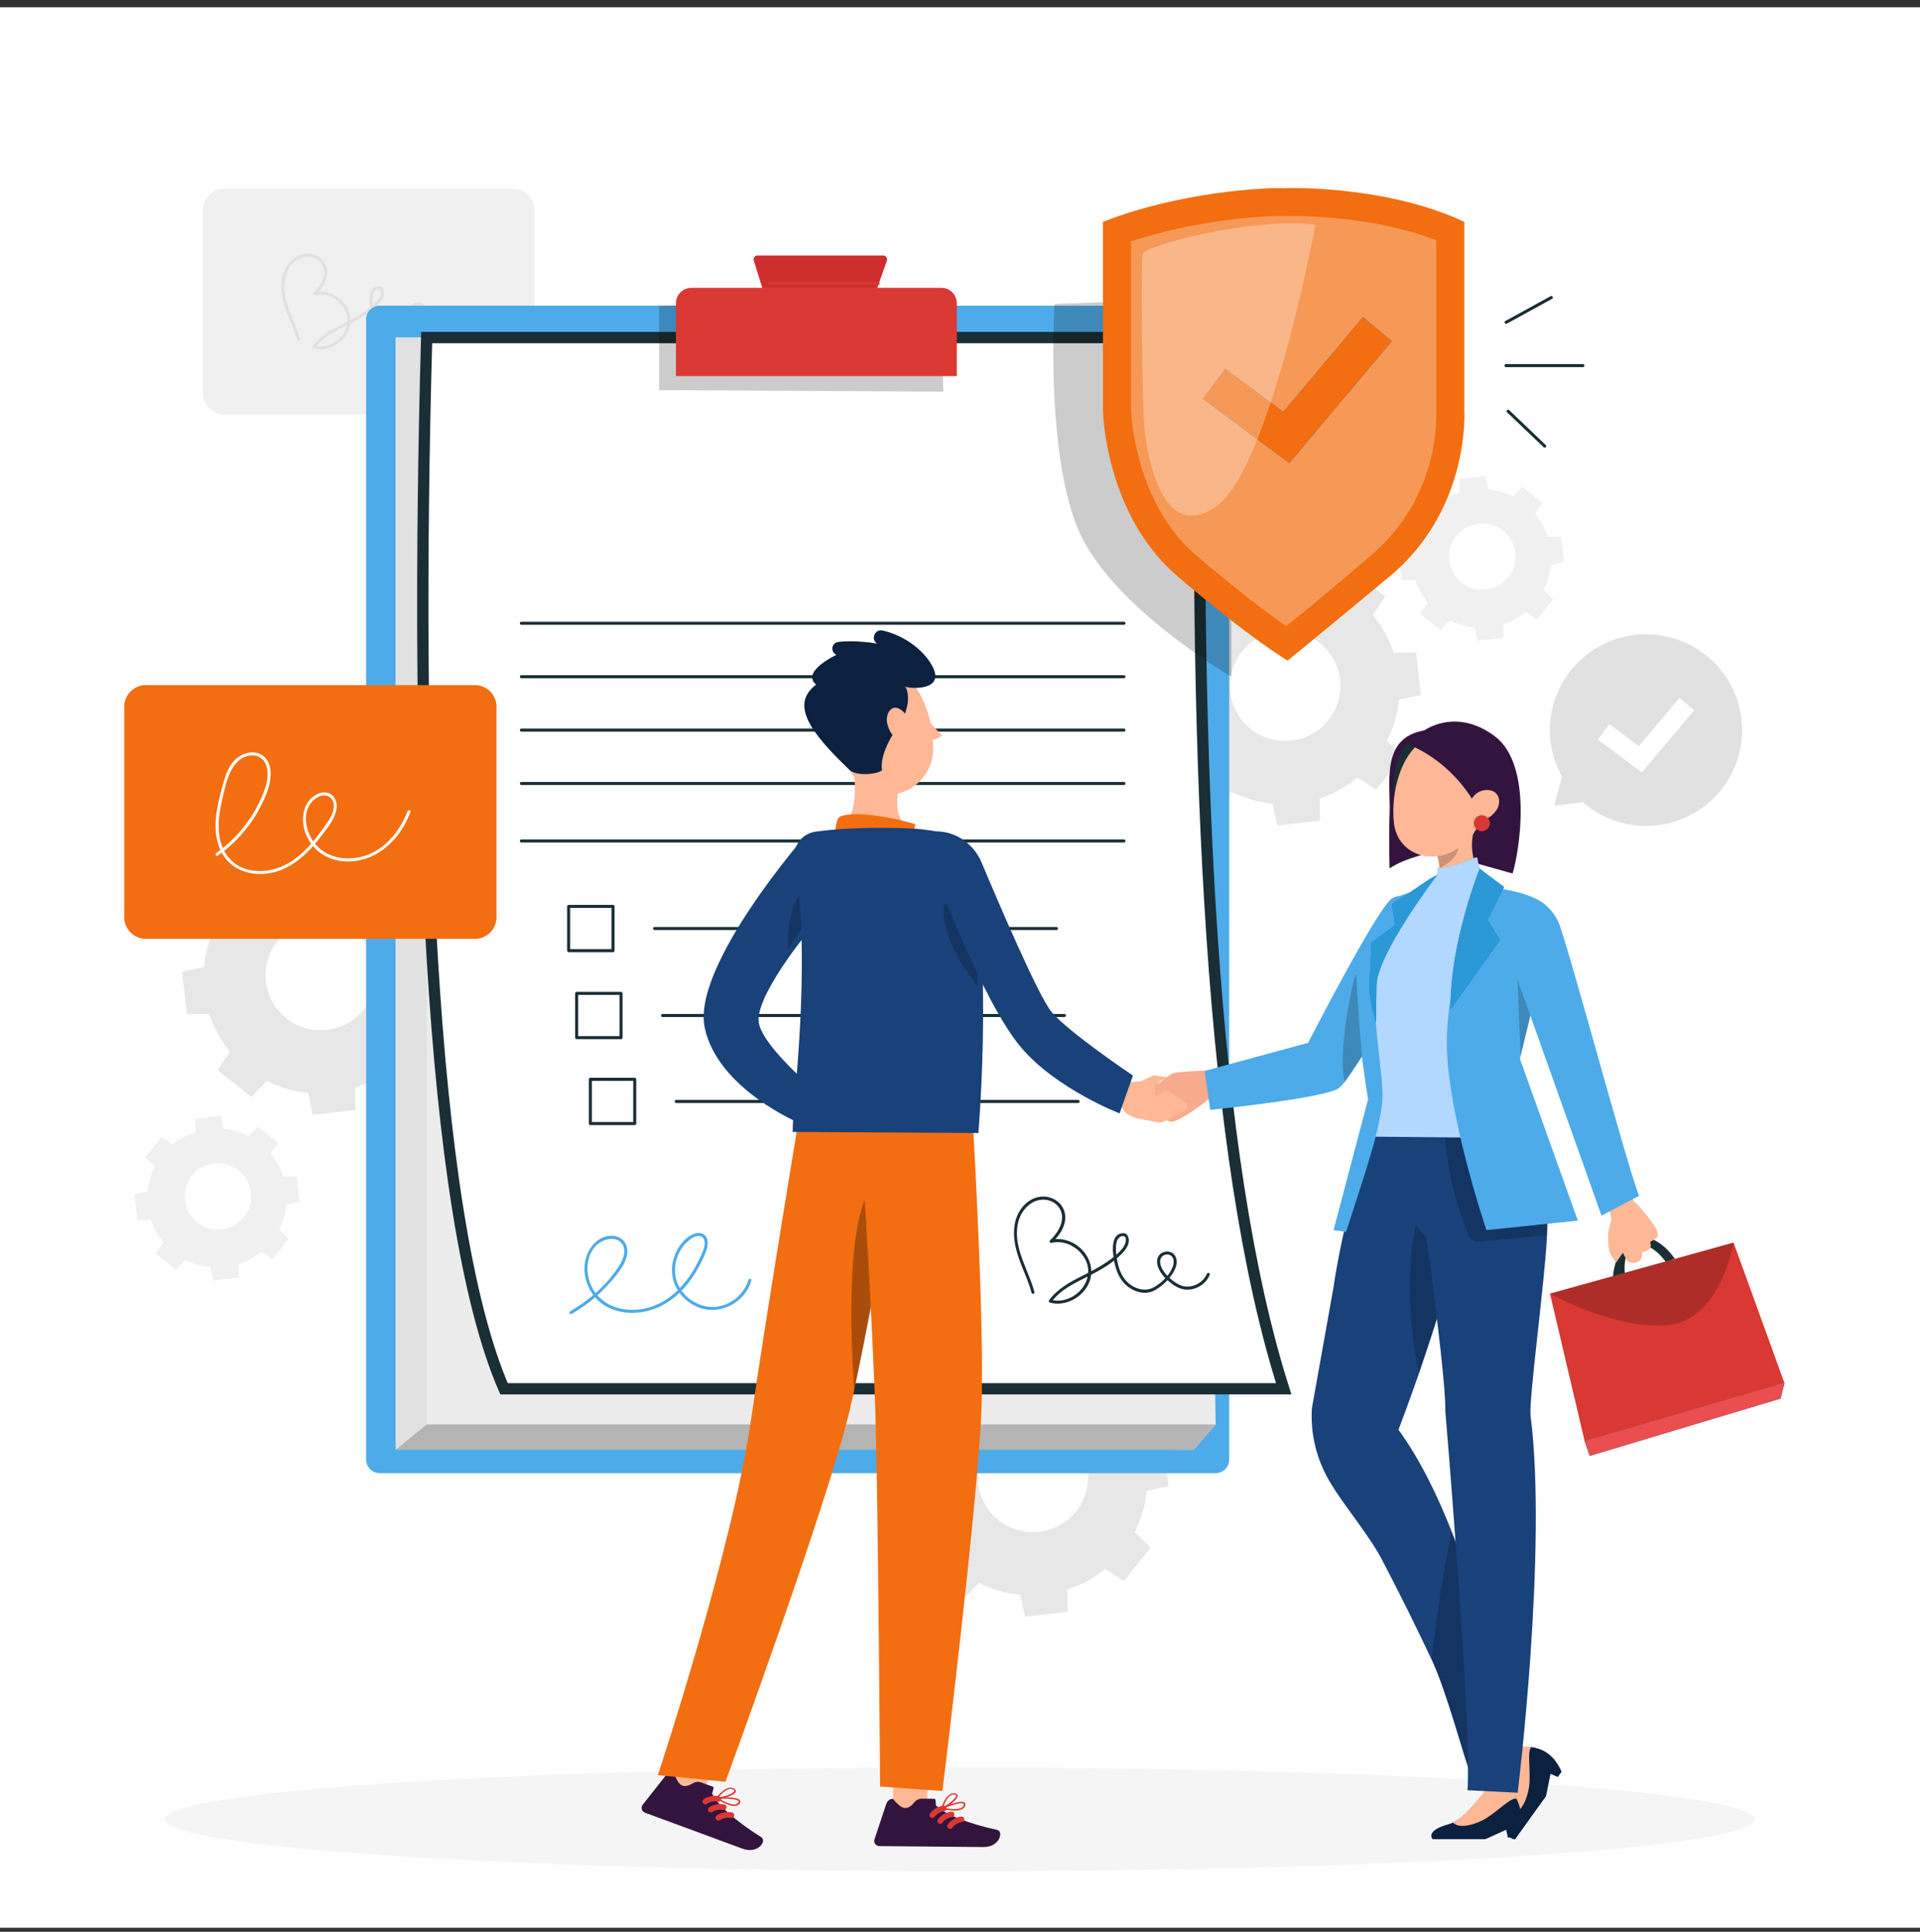 <svg width="170" height="171" viewBox="0 0 170 171" fill="none" xmlns="http://www.w3.org/2000/svg">
<rect x="0" y="0" width="170" height="171" fill="#333333" stroke="none"/>
<rect width="170" height="170" transform="translate(0 0.644)" fill="white"/>
<g clip-path="url(#clip0_8962_30164)">
<path d="M104.517 56.343C103.924 57.502 103.578 58.744 103.46 59.996L101.523 60.397L101.945 64.174L103.923 64.142C104.314 65.339 104.926 66.473 105.759 67.475L104.676 69.119L107.654 71.493L109.025 70.079C110.19 70.67 111.434 71.015 112.69 71.133L113.092 73.063L116.882 72.643L116.85 70.671C118.051 70.281 119.189 69.671 120.194 68.841L121.843 69.92L124.225 66.953L122.807 65.586C123.399 64.427 123.746 63.185 123.864 61.933L125.801 61.532L125.381 57.754L123.403 57.787C123.011 56.59 122.399 55.456 121.567 54.454L122.649 52.81L119.671 50.436L118.3 51.849C117.136 51.259 115.892 50.914 114.635 50.796L114.233 48.866L110.443 49.286L110.475 51.257C109.275 51.647 108.137 52.257 107.132 53.087L105.482 52.009L103.101 54.976L104.517 56.343ZM116.847 56.912C118.954 58.592 119.296 61.658 117.609 63.758C115.924 65.858 112.848 66.198 110.741 64.518C108.634 62.838 108.291 59.772 109.978 57.672C111.665 55.572 114.74 55.23 116.847 56.912Z" fill="#E7E7E7"/>
<path d="M82.178 126.379C81.585 127.538 81.239 128.779 81.121 130.032L79.184 130.432L79.606 134.21L81.584 134.178C81.975 135.375 82.587 136.509 83.419 137.511L82.337 139.155L85.315 141.528L86.686 140.115C87.851 140.706 89.094 141.051 90.351 141.169L90.753 143.099L94.543 142.679L94.511 140.707C95.712 140.317 96.85 139.707 97.855 138.877L99.504 139.956L101.886 136.988L100.468 135.622C101.06 134.463 101.406 133.221 101.525 131.969L103.461 131.568L103.041 127.79L101.064 127.822C100.672 126.626 100.06 125.492 99.228 124.49L100.31 122.846L97.332 120.472L95.961 121.885C94.796 121.295 93.553 120.95 92.296 120.832L91.894 118.902L88.102 119.322L88.134 121.293C86.934 121.683 85.796 122.293 84.791 123.123L83.141 122.045L80.76 125.012L82.178 126.379ZM94.507 126.948C96.615 128.627 96.957 131.693 95.27 133.794C93.585 135.894 90.509 136.234 88.402 134.554C86.295 132.874 85.952 129.808 87.639 127.708C89.326 125.608 92.4 125.266 94.507 126.948Z" fill="#E7E7E7"/>
<path d="M19.118 81.954C18.525 83.113 18.179 84.354 18.061 85.606L16.124 86.007L16.546 89.785L18.524 89.753C18.915 90.95 19.527 92.084 20.36 93.085L19.277 94.729L22.255 97.103L23.626 95.69C24.791 96.28 26.035 96.625 27.291 96.743L27.693 98.674L31.483 98.253L31.451 96.282C32.652 95.892 33.79 95.282 34.795 94.452L36.444 95.531L38.826 92.563L37.408 91.196C38 90.037 38.346 88.796 38.465 87.544L40.401 87.143L39.98 83.367L38.002 83.399C37.611 82.202 36.999 81.068 36.166 80.066L37.248 78.422L34.271 76.049L32.9 77.462C31.735 76.871 30.491 76.526 29.235 76.408L28.833 74.478L25.042 74.898L25.074 76.87C23.874 77.26 22.736 77.87 21.731 78.7L20.081 77.621L17.7 80.589L19.118 81.954ZM31.448 82.522C33.554 84.202 33.897 87.268 32.21 89.368C30.525 91.468 27.449 91.808 25.342 90.128C23.235 88.449 22.892 85.383 24.579 83.283C26.266 81.183 29.34 80.841 31.448 82.522Z" fill="#E7E7E7"/>
<path d="M13.705 103.271C13.348 103.97 13.139 104.716 13.068 105.471L11.901 105.713L12.154 107.988L13.346 107.968C13.581 108.689 13.951 109.373 14.451 109.975L13.8 110.965L15.593 112.396L16.418 111.544C17.12 111.9 17.869 112.108 18.626 112.179L18.868 113.342L21.151 113.09L21.131 111.902C21.855 111.668 22.54 111.299 23.145 110.8L24.137 111.449L25.573 109.662L24.719 108.84C25.076 108.14 25.284 107.394 25.356 106.639L26.523 106.398L26.27 104.122L25.078 104.142C24.843 103.421 24.473 102.738 23.972 102.135L24.624 101.146L22.831 99.717L22.005 100.568C21.304 100.212 20.555 100.005 19.798 99.933L19.556 98.77L17.273 99.022L17.292 100.21C16.569 100.445 15.883 100.813 15.279 101.312L14.286 100.663L12.85 102.45L13.705 103.271ZM21.131 103.613C22.4 104.625 22.607 106.471 21.591 107.736C20.575 109.001 18.723 109.206 17.454 108.194C16.185 107.181 15.979 105.335 16.994 104.071C18.01 102.806 19.863 102.6 21.131 103.613Z" fill="#F0F0F0"/>
<path d="M125.657 46.644C125.3 47.343 125.092 48.089 125.02 48.844L123.853 49.086L124.106 51.361L125.298 51.341C125.533 52.062 125.903 52.746 126.404 53.348L125.752 54.338L127.545 55.767L128.371 54.915C129.072 55.271 129.821 55.479 130.578 55.55L130.82 56.713L133.103 56.461L133.084 55.273C133.807 55.039 134.492 54.67 135.097 54.171L136.09 54.821L137.526 53.034L136.671 52.211C137.028 51.511 137.237 50.765 137.308 50.011L138.475 49.769L138.222 47.494L137.03 47.513C136.795 46.792 136.425 46.109 135.925 45.506L136.576 44.517L134.783 43.086L133.958 43.937C133.256 43.581 132.508 43.374 131.75 43.302L131.508 42.14L129.225 42.392L129.245 43.58C128.521 43.814 127.836 44.182 127.231 44.682L126.238 44.032L124.803 45.819L125.657 46.644ZM133.084 46.986C134.353 47.998 134.559 49.844 133.543 51.109C132.527 52.373 130.675 52.579 129.406 51.567C128.137 50.554 127.931 48.708 128.947 47.444C129.963 46.179 131.815 45.975 133.084 46.986Z" fill="#F0F0F0"/>
<path d="M45.4 36.691H19.884C18.825 36.691 17.967 35.836 17.967 34.781V18.602C17.967 17.547 18.825 16.692 19.884 16.692H45.4C46.459 16.692 47.317 17.547 47.317 18.602V34.781C47.317 35.836 46.459 36.691 45.4 36.691Z" fill="#F0F0F0"/>
<path d="M26.552 29.983C26.099 28.276 24.956 26.654 25.211 24.819C25.317 24.062 25.695 23.361 26.365 22.962C27.025 22.57 27.95 22.654 28.43 23.291C29.093 24.167 28.439 25.271 27.758 25.906C27.655 26.001 27.763 26.16 27.889 26.13C28.973 25.87 30.123 26.534 30.582 27.52C31.072 28.57 30.541 29.734 29.588 30.307C29.057 30.627 28.423 30.748 27.82 30.586C27.847 30.652 27.874 30.716 27.901 30.782C28.635 29.766 29.83 29.251 30.915 28.698C31.799 28.246 32.707 27.725 33.409 27.012C33.669 26.747 33.937 26.419 33.987 26.04C34.009 25.878 33.985 25.715 33.908 25.566C33.815 25.384 33.707 25.332 33.502 25.341C32.704 25.377 32.666 26.344 32.725 26.938C32.812 27.811 33.038 28.775 33.693 29.4C34.073 29.763 34.565 30.012 35.094 30.06C35.518 30.099 35.88 29.976 36.23 29.747C36.896 29.316 37.656 28.568 37.758 27.741C37.803 27.384 37.666 27.005 37.318 26.849C36.972 26.695 36.527 26.811 36.315 27.128C36.072 27.488 36.209 27.974 36.403 28.321C36.643 28.752 37.02 29.112 37.42 29.396C37.776 29.647 38.163 29.827 38.608 29.82C39.115 29.813 39.615 29.596 39.972 29.239C40.147 29.065 40.274 28.861 40.369 28.634C40.436 28.475 40.175 28.405 40.109 28.563C39.766 29.375 38.722 29.797 37.926 29.391C37.559 29.203 37.227 28.933 36.952 28.625C36.697 28.339 36.441 27.958 36.455 27.559C36.469 27.174 36.887 26.922 37.237 27.108C37.542 27.271 37.528 27.659 37.437 27.942C37.214 28.623 36.582 29.235 35.974 29.589C35.202 30.038 34.278 29.682 33.723 29.047C33.239 28.493 33.063 27.654 32.991 26.938C32.961 26.625 32.943 26.282 33.05 25.98C33.088 25.876 33.142 25.77 33.231 25.7C33.31 25.638 33.502 25.561 33.601 25.609C33.702 25.659 33.729 25.851 33.723 25.949C33.716 26.107 33.648 26.255 33.567 26.387C33.373 26.704 33.084 26.965 32.797 27.2C32.042 27.817 31.173 28.266 30.306 28.704C29.321 29.201 28.325 29.734 27.666 30.646C27.614 30.718 27.67 30.822 27.747 30.843C28.939 31.165 30.25 30.487 30.791 29.403C31.367 28.246 30.852 26.931 29.803 26.246C29.218 25.863 28.5 25.708 27.815 25.87C27.858 25.945 27.903 26.021 27.946 26.094C28.598 25.488 29.195 24.534 28.897 23.615C28.633 22.804 27.79 22.359 26.964 22.472C26.146 22.584 25.476 23.223 25.164 23.963C24.839 24.736 24.852 25.616 25.026 26.425C25.295 27.683 25.961 28.813 26.289 30.054C26.336 30.221 26.596 30.151 26.552 29.983Z" fill="#E1E1E1"/>
<path d="M141.75 57.135C145.903 54.941 151.054 56.515 153.256 60.654C155.459 64.793 153.879 69.927 149.726 72.122C146.521 73.818 142.725 73.258 140.144 71.013L137.608 71.33L138.292 68.725C138.269 68.684 138.242 68.647 138.22 68.604C136.018 64.466 137.597 59.33 141.75 57.135Z" fill="#E1E1E1"/>
<path d="M145.378 68.364L141.478 65.47L142.49 64.112L145.106 66.055L148.7 61.781L150.001 62.867L145.378 68.364Z" fill="white"/>
<path d="M155.36 161.048C155.36 163.586 123.844 165.644 84.968 165.644C46.093 165.644 14.577 163.586 14.577 161.048C14.577 158.51 46.093 156.453 84.968 156.453C123.844 156.453 155.36 158.512 155.36 161.048Z" fill="#F5F5F5"/>
<path d="M67.685 26.092L66.739 23.064C66.669 22.842 66.836 22.615 67.071 22.615H78.197C78.436 22.615 78.604 22.851 78.525 23.075L77.411 26.246C77.361 26.387 77.228 26.48 77.077 26.477L68.01 26.334C67.861 26.334 67.73 26.235 67.685 26.092Z" fill="#CE2E2E"/>
<path d="M107.627 130.407H33.63C32.961 130.407 32.419 129.867 32.419 129.2V28.266C32.419 27.598 32.961 27.058 33.63 27.058H107.625C108.295 27.058 108.837 27.598 108.837 28.266V129.2C108.839 129.867 108.295 130.407 107.627 130.407Z" fill="#4DABE9"/>
<path d="M38.4 29.881H35.032V127.781L105.691 128.336L107.641 126.091L105.931 33.741L38.4 29.881Z" fill="#ECECEC"/>
<path d="M107.641 126.091H37.778V29.881H35.032V128.336H105.691L107.641 126.091Z" fill="#E1E1E1"/>
<path opacity="0.2" d="M35.032 128.336L37.778 126.091H107.641L105.691 128.336H35.032Z" fill="black"/>
<path d="M113.661 122.934H44.626C37.901 107.459 36.712 68.09 37.778 29.881H106.32C105.761 68.069 107.112 102.359 113.661 122.934Z" fill="white" stroke="#1A2E35" stroke-miterlimit="10"/>
<path opacity="0.2" d="M58.358 27.058V34.537L83.524 34.668L83.484 33.294L71.402 26.691L58.358 27.058Z" fill="black"/>
<path d="M84.717 33.294H59.849V26.84C59.849 26.089 60.461 25.479 61.215 25.479H83.351C84.105 25.479 84.717 26.089 84.717 26.84V33.294Z" fill="#DA3832"/>
<path d="M46.161 55.307C53.119 55.307 60.077 55.307 67.035 55.307C73.958 55.307 80.882 55.307 87.804 55.307C91.71 55.307 95.615 55.307 99.52 55.307C99.694 55.307 99.694 55.039 99.52 55.039C92.562 55.039 85.604 55.039 78.646 55.039C71.723 55.039 64.799 55.039 57.877 55.039C53.972 55.039 50.066 55.039 46.161 55.039C45.987 55.039 45.987 55.307 46.161 55.307Z" fill="#1A2E35"/>
<path d="M46.161 60.035C53.119 60.035 60.077 60.035 67.035 60.035C73.958 60.035 80.882 60.035 87.804 60.035C91.71 60.035 95.615 60.035 99.52 60.035C99.694 60.035 99.694 59.767 99.52 59.767C92.562 59.767 85.604 59.767 78.646 59.767C71.723 59.767 64.799 59.767 57.877 59.767C53.972 59.767 50.066 59.767 46.161 59.767C45.987 59.767 45.987 60.035 46.161 60.035Z" fill="#1A2E35"/>
<path d="M46.161 64.761C53.119 64.761 60.077 64.761 67.035 64.761C73.958 64.761 80.882 64.761 87.804 64.761C91.71 64.761 95.615 64.761 99.52 64.761C99.694 64.761 99.694 64.493 99.52 64.493C92.562 64.493 85.604 64.493 78.646 64.493C71.723 64.493 64.799 64.493 57.877 64.493C53.972 64.493 50.066 64.493 46.161 64.493C45.987 64.493 45.987 64.761 46.161 64.761Z" fill="#1A2E35"/>
<path d="M46.161 69.489C53.119 69.489 60.077 69.489 67.035 69.489C73.958 69.489 80.882 69.489 87.804 69.489C91.71 69.489 95.615 69.489 99.52 69.489C99.694 69.489 99.694 69.221 99.52 69.221C92.562 69.221 85.604 69.221 78.646 69.221C71.723 69.221 64.799 69.221 57.877 69.221C53.972 69.221 50.066 69.221 46.161 69.221C45.987 69.221 45.987 69.489 46.161 69.489Z" fill="#1A2E35"/>
<path d="M46.161 74.576C53.119 74.576 60.077 74.576 67.035 74.576C73.958 74.576 80.882 74.576 87.804 74.576C91.71 74.576 95.615 74.576 99.52 74.576C99.694 74.576 99.694 74.308 99.52 74.308C92.562 74.308 85.604 74.308 78.646 74.308C71.723 74.308 64.799 74.308 57.877 74.308C53.972 74.308 50.066 74.308 46.161 74.308C45.987 74.308 45.987 74.576 46.161 74.576Z" fill="#1A2E35"/>
<path d="M57.95 82.327C60.831 82.327 63.71 82.327 66.59 82.327C68.647 82.327 70.702 82.327 72.759 82.327C74.525 82.327 76.291 82.327 78.057 82.327C80.047 82.327 82.038 82.327 84.026 82.327C86.774 82.327 89.523 82.327 92.271 82.327C92.695 82.327 93.117 82.327 93.54 82.327C93.714 82.327 93.714 82.059 93.54 82.059C90.659 82.059 87.781 82.059 84.9 82.059C82.843 82.059 80.788 82.059 78.732 82.059C76.966 82.059 75.2 82.059 73.434 82.059C71.443 82.059 69.453 82.059 67.464 82.059C64.717 82.059 61.967 82.059 59.219 82.059C58.796 82.059 58.374 82.059 57.95 82.059C57.776 82.059 57.776 82.327 57.95 82.327Z" fill="#1A2E35"/>
<path d="M54.28 84.018C53.132 84.018 51.983 84.018 50.836 84.018C50.675 84.018 50.511 84.018 50.35 84.018C50.395 84.063 50.439 84.107 50.484 84.152C50.484 83.007 50.484 81.862 50.484 80.719C50.484 80.558 50.484 80.395 50.484 80.234C50.439 80.279 50.395 80.324 50.35 80.369C51.498 80.369 52.647 80.369 53.794 80.369C53.955 80.369 54.119 80.369 54.28 80.369C54.235 80.324 54.19 80.279 54.146 80.234C54.146 81.379 54.146 82.524 54.146 83.667C54.146 83.828 54.146 83.991 54.146 84.152C54.146 84.326 54.415 84.326 54.415 84.152C54.415 83.007 54.415 81.862 54.415 80.719C54.415 80.558 54.415 80.395 54.415 80.234C54.415 80.161 54.354 80.1 54.28 80.1C53.132 80.1 51.983 80.1 50.836 80.1C50.675 80.1 50.511 80.1 50.35 80.1C50.276 80.1 50.215 80.161 50.215 80.234C50.215 81.379 50.215 82.524 50.215 83.667C50.215 83.828 50.215 83.991 50.215 84.152C50.215 84.225 50.276 84.286 50.35 84.286C51.498 84.286 52.647 84.286 53.794 84.286C53.955 84.286 54.119 84.286 54.28 84.286C54.453 84.286 54.453 84.018 54.28 84.018Z" fill="#1A2E35"/>
<path d="M58.657 90.028C61.538 90.028 64.417 90.028 67.297 90.028C69.354 90.028 71.409 90.028 73.466 90.028C75.232 90.028 76.998 90.028 78.764 90.028C80.754 90.028 82.745 90.028 84.733 90.028C87.481 90.028 90.231 90.028 92.978 90.028C93.402 90.028 93.824 90.028 94.247 90.028C94.421 90.028 94.421 89.76 94.247 89.76C91.367 89.76 88.488 89.76 85.607 89.76C83.551 89.76 81.496 89.76 79.439 89.76C77.673 89.76 75.907 89.76 74.141 89.76C72.15 89.76 70.16 89.76 68.171 89.76C65.424 89.76 62.674 89.76 59.926 89.76C59.503 89.76 59.081 89.76 58.657 89.76C58.483 89.76 58.483 90.028 58.657 90.028Z" fill="#1A2E35"/>
<path d="M54.987 91.719C53.839 91.719 52.69 91.719 51.543 91.719C51.382 91.719 51.218 91.719 51.057 91.719C51.102 91.763 51.147 91.808 51.191 91.853C51.191 90.708 51.191 89.563 51.191 88.42C51.191 88.259 51.191 88.096 51.191 87.935C51.147 87.98 51.102 88.025 51.057 88.07C52.206 88.07 53.354 88.07 54.501 88.07C54.663 88.07 54.826 88.07 54.987 88.07C54.943 88.025 54.898 87.98 54.853 87.935C54.853 89.08 54.853 90.225 54.853 91.368C54.853 91.529 54.853 91.692 54.853 91.853C54.853 92.026 55.122 92.026 55.122 91.853C55.122 90.708 55.122 89.563 55.122 88.42C55.122 88.259 55.122 88.096 55.122 87.935C55.122 87.862 55.061 87.801 54.987 87.801C53.839 87.801 52.69 87.801 51.543 87.801C51.382 87.801 51.218 87.801 51.057 87.801C50.983 87.801 50.922 87.862 50.922 87.935C50.922 89.08 50.922 90.225 50.922 91.368C50.922 91.529 50.922 91.692 50.922 91.853C50.922 91.926 50.983 91.987 51.057 91.987C52.206 91.987 53.354 91.987 54.501 91.987C54.663 91.987 54.826 91.987 54.987 91.987C55.16 91.987 55.161 91.719 54.987 91.719Z" fill="#1A2E35"/>
<path d="M59.871 97.633C62.751 97.633 65.63 97.633 68.511 97.633C70.567 97.633 72.622 97.633 74.679 97.633C76.445 97.633 78.211 97.633 79.977 97.633C81.968 97.633 83.958 97.633 85.947 97.633C88.694 97.633 91.444 97.633 94.192 97.633C94.615 97.633 95.037 97.633 95.46 97.633C95.635 97.633 95.635 97.364 95.46 97.364C92.58 97.364 89.701 97.364 86.821 97.364C84.764 97.364 82.709 97.364 80.652 97.364C78.886 97.364 77.12 97.364 75.354 97.364C73.364 97.364 71.373 97.364 69.385 97.364C66.637 97.364 63.887 97.364 61.14 97.364C60.716 97.364 60.294 97.364 59.871 97.364C59.697 97.364 59.697 97.633 59.871 97.633Z" fill="#1A2E35"/>
<path d="M56.201 99.323C55.052 99.323 53.903 99.323 52.757 99.323C52.595 99.323 52.432 99.323 52.27 99.323C52.315 99.368 52.36 99.412 52.405 99.457C52.405 98.312 52.405 97.168 52.405 96.025C52.405 95.864 52.405 95.701 52.405 95.54C52.36 95.584 52.315 95.629 52.27 95.674C53.419 95.674 54.567 95.674 55.714 95.674C55.876 95.674 56.039 95.674 56.201 95.674C56.156 95.629 56.111 95.584 56.066 95.54C56.066 96.684 56.066 97.829 56.066 98.972C56.066 99.133 56.066 99.296 56.066 99.457C56.066 99.631 56.335 99.631 56.335 99.457C56.335 98.312 56.335 97.168 56.335 96.025C56.335 95.864 56.335 95.701 56.335 95.54C56.335 95.466 56.274 95.406 56.201 95.406C55.052 95.406 53.903 95.406 52.757 95.406C52.595 95.406 52.432 95.406 52.27 95.406C52.197 95.406 52.136 95.466 52.136 95.54C52.136 96.684 52.136 97.829 52.136 98.972C52.136 99.133 52.136 99.296 52.136 99.457C52.136 99.531 52.197 99.591 52.27 99.591C53.419 99.591 54.567 99.591 55.714 99.591C55.876 99.591 56.039 99.591 56.201 99.591C56.373 99.591 56.373 99.323 56.201 99.323Z" fill="#1A2E35"/>
<path d="M50.615 116.31C52.15 115.424 53.507 114.249 54.591 112.848C55.066 112.233 55.583 111.487 55.545 110.671C55.515 109.975 54.998 109.457 54.307 109.399C52.879 109.278 51.902 110.641 51.769 111.918C51.629 113.269 52.258 114.684 53.383 115.455C54.698 116.358 56.457 116.399 57.925 115.866C59.478 115.301 60.693 114.084 61.551 112.705C61.775 112.346 61.976 111.972 62.159 111.591C62.326 111.244 62.502 110.882 62.599 110.508C62.678 110.203 62.715 109.847 62.566 109.555C62.409 109.246 62.073 109.108 61.736 109.151C61.016 109.242 60.398 109.916 60.043 110.503C59.659 111.138 59.463 111.895 59.505 112.635C59.593 114.149 60.729 115.438 62.179 115.837C63.64 116.24 65.203 115.585 66.054 114.36C66.266 114.054 66.425 113.716 66.531 113.358C66.58 113.192 66.321 113.122 66.271 113.286C65.883 114.594 64.641 115.605 63.267 115.687C61.881 115.769 60.494 114.877 59.984 113.591C59.485 112.333 59.878 110.813 60.874 109.907C61.136 109.669 61.492 109.401 61.865 109.408C62.281 109.415 62.419 109.786 62.389 110.144C62.358 110.492 62.209 110.82 62.069 111.135C61.922 111.467 61.759 111.795 61.583 112.113C60.872 113.388 59.891 114.558 58.593 115.27C57.356 115.948 55.815 116.163 54.465 115.701C53.209 115.27 52.317 114.233 52.075 112.932C51.857 111.771 52.245 110.347 53.41 109.832C53.973 109.582 54.745 109.564 55.111 110.145C55.515 110.788 55.104 111.632 54.736 112.188C53.889 113.469 52.71 114.585 51.452 115.46C51.134 115.68 50.807 115.886 50.472 116.079C50.33 116.165 50.466 116.395 50.615 116.31Z" fill="#4DABE9"/>
<path d="M91.587 114.365C91.076 112.43 89.766 110.58 90.091 108.498C90.222 107.664 90.649 106.904 91.386 106.462C92.138 106.011 93.203 106.119 93.741 106.854C94.466 107.847 93.741 109.081 92.971 109.795C92.869 109.89 92.977 110.049 93.102 110.018C94.33 109.723 95.636 110.48 96.151 111.598C96.701 112.791 96.089 114.109 95.003 114.75C94.407 115.102 93.698 115.236 93.025 115.052C93.052 115.118 93.079 115.183 93.106 115.249C93.924 114.113 95.256 113.533 96.467 112.918C97.456 112.414 98.465 111.838 99.256 111.051C99.552 110.757 99.861 110.392 99.935 109.968C99.965 109.795 99.947 109.62 99.876 109.457C99.784 109.251 99.682 109.162 99.454 109.163C98.549 109.165 98.492 110.246 98.553 110.911C98.642 111.879 98.89 112.959 99.605 113.662C100.023 114.075 100.57 114.364 101.159 114.428C101.629 114.478 102.033 114.358 102.428 114.109C102.858 113.839 103.246 113.485 103.566 113.09C103.849 112.737 104.111 112.324 104.176 111.87C104.231 111.471 104.091 111.04 103.702 110.861C103.321 110.687 102.831 110.814 102.595 111.158C102.32 111.557 102.473 112.102 102.69 112.489C102.955 112.963 103.364 113.358 103.804 113.673C104.208 113.963 104.65 114.17 105.157 114.161C105.716 114.151 106.267 113.915 106.663 113.521C106.861 113.326 107.006 113.097 107.114 112.841C107.18 112.682 106.92 112.612 106.853 112.77C106.466 113.693 105.279 114.17 104.377 113.709C103.959 113.494 103.583 113.188 103.273 112.838C102.984 112.512 102.697 112.079 102.718 111.625C102.738 111.199 103.192 110.922 103.587 111.099C103.948 111.26 103.964 111.698 103.867 112.026C103.634 112.811 102.905 113.517 102.214 113.923C101.344 114.435 100.297 114.049 99.664 113.328C99.118 112.707 98.919 111.782 98.833 110.979C98.795 110.619 98.773 110.228 98.887 109.879C98.967 109.634 99.199 109.357 99.497 109.428C99.831 109.507 99.646 110.083 99.538 110.272C99.334 110.636 99.012 110.931 98.696 111.195C97.842 111.907 96.853 112.423 95.864 112.92C94.751 113.48 93.623 114.079 92.878 115.109C92.826 115.181 92.881 115.285 92.959 115.306C94.292 115.669 95.766 114.902 96.365 113.686C97 112.396 96.422 110.938 95.259 110.174C94.606 109.745 93.802 109.569 93.038 109.754C93.081 109.829 93.126 109.904 93.169 109.977C93.895 109.301 94.567 108.233 94.233 107.208C93.94 106.308 93 105.811 92.083 105.936C91.151 106.063 90.399 106.797 90.055 107.639C89.701 108.505 89.725 109.493 89.924 110.392C90.232 111.789 90.968 113.05 91.334 114.431C91.372 114.603 91.632 114.533 91.587 114.365Z" fill="#1A2E35"/>
<path d="M68.1 25.223C71.32 25.223 74.539 25.223 77.761 25.223C77.935 25.223 77.935 24.955 77.761 24.955C74.541 24.955 71.321 24.955 68.1 24.955C67.927 24.955 67.926 25.223 68.1 25.223Z" fill="#DA3832"/>
<path opacity="0.2" d="M93.366 26.91C93.366 26.91 92.456 41.494 95.986 47.953C99.517 54.413 109.036 59.901 109.036 59.901V26.334L93.366 26.91Z" fill="black"/>
<path d="M42.045 83.106H12.917C11.858 83.106 11 82.25 11 81.195V62.556C11 61.5 11.858 60.645 12.917 60.645H42.045C43.104 60.645 43.962 61.5 43.962 62.556V81.195C43.962 82.249 43.104 83.106 42.045 83.106Z" fill="#F26E10"/>
<path d="M19.281 75.745C20.858 74.632 22.162 73.153 23.05 71.441C23.45 70.671 23.823 69.838 23.933 68.97C24.026 68.239 23.926 67.396 23.301 66.913C22.644 66.407 21.722 66.566 21.086 67.028C20.318 67.586 19.988 68.525 19.748 69.403C19.216 71.348 18.626 73.58 19.636 75.476C20.503 77.104 22.382 77.632 24.107 77.251C25.986 76.836 27.395 75.401 28.513 73.922C29.041 73.224 29.671 72.462 29.802 71.569C29.906 70.852 29.468 70.103 28.669 70.144C27.906 70.181 27.253 70.818 27.004 71.503C26.724 72.271 26.792 73.133 27.101 73.882C27.413 74.637 27.96 75.294 28.673 75.705C29.498 76.183 30.484 76.335 31.424 76.22C33.316 75.988 34.84 74.709 35.767 73.101C35.993 72.709 36.184 72.297 36.349 71.874C36.412 71.713 36.151 71.643 36.089 71.802C35.484 73.365 34.396 74.829 32.838 75.546C31.293 76.258 29.265 76.158 28.05 74.87C27.084 73.847 26.589 71.854 27.797 70.806C28.061 70.577 28.414 70.389 28.773 70.41C29.15 70.432 29.455 70.716 29.531 71.079C29.692 71.849 29.113 72.632 28.694 73.221C27.693 74.625 26.496 76.083 24.846 76.743C23.429 77.31 21.602 77.283 20.464 76.151C19.075 74.768 19.247 72.62 19.652 70.875C19.859 69.983 20.046 69.013 20.471 68.192C20.848 67.462 21.544 66.827 22.418 66.867C23.224 66.904 23.653 67.607 23.691 68.344C23.732 69.117 23.473 69.861 23.172 70.561C22.486 72.142 21.451 73.566 20.16 74.711C19.837 74.997 19.498 75.263 19.145 75.512C19.005 75.612 19.139 75.845 19.281 75.745Z" fill="white"/>
<path d="M133.421 28.65C134.756 27.917 136.093 27.183 137.429 26.45C137.581 26.366 137.445 26.135 137.292 26.217C135.957 26.951 134.62 27.684 133.285 28.418C133.134 28.502 133.269 28.733 133.421 28.65Z" fill="#1A2E35"/>
<path d="M133.342 32.5C135.612 32.5 137.883 32.5 140.153 32.5C140.327 32.5 140.327 32.231 140.153 32.231C137.883 32.231 135.612 32.231 133.342 32.231C133.168 32.231 133.168 32.5 133.342 32.5Z" fill="#1A2E35"/>
<path d="M133.434 36.492C134.514 37.525 135.595 38.557 136.677 39.589C136.802 39.709 136.993 39.519 136.867 39.399C135.787 38.367 134.706 37.335 133.624 36.303C133.498 36.183 133.308 36.373 133.434 36.492Z" fill="#1A2E35"/>
<path d="M113.656 16.658C111.995 16.581 104.423 16.982 97.659 19.64V36.356C97.659 36.356 97.801 45.485 104.283 51.034C110.766 56.583 114.007 58.475 114.007 58.475C114.007 58.475 116.461 56.484 123.028 51.034C130.208 45.073 129.652 36.356 129.652 36.356V19.64C123.284 16.649 115.332 16.59 113.656 16.658Z" fill="#F26E10"/>
<path opacity="0.3" d="M113.882 55.425C112.398 54.397 109.729 52.427 105.904 49.154C100.491 44.521 100.159 36.711 100.147 36.324V21.373C105.599 19.547 111.322 19.127 113.219 19.127C113.349 19.127 113.456 19.128 113.543 19.132L113.648 19.137L113.754 19.134C113.925 19.127 114.169 19.121 114.478 19.121C116.245 19.121 122.021 19.288 127.165 21.273V36.328C127.154 36.659 127.647 43.798 121.407 49.154C117.665 52.368 115.237 54.343 113.882 55.425Z" fill="white"/>
<path d="M114.158 40.993L106.498 35.308L108.489 32.645L113.625 36.457L120.684 28.064L123.238 30.198L114.158 40.993Z" fill="#007CFF"/>
<path d="M114.158 40.993L106.498 35.308L108.489 32.645L113.625 36.457L120.684 28.064L123.238 30.198L114.158 40.993Z" fill="#F26E10"/>
<path opacity="0.3" d="M116.468 19.887C116.468 19.887 112.471 41.483 107.661 44.839C102.851 48.195 101.503 40.158 101.311 37.56C101.119 34.963 101.028 23.264 101.17 22.498C101.311 21.729 110.888 19.216 116.468 19.887Z" fill="white"/>
<path d="M81.887 63.301C82.309 63.956 82.82 64.548 83.405 65.064C83.057 65.53 82.335 65.496 82.335 65.496L81.887 63.301Z" fill="#FFB896"/>
<path d="M75.39 67.006C75.794 69.049 76.032 71.877 74.602 73.237C74.602 73.237 75.162 75.313 78.969 75.313C83.158 75.313 80.982 73.492 80.982 73.492C79.245 72.956 79.245 70.979 79.656 69.394L75.39 67.006Z" fill="#FFB896"/>
<path d="M73.823 63.983C74.581 66.8 74.866 68.484 76.626 69.661C79.252 71.426 82.531 69.401 82.621 66.414C82.711 63.727 81.458 59.57 78.425 59.003C76.26 58.584 74.166 59.994 73.746 62.15C73.627 62.758 73.654 63.386 73.823 63.983Z" fill="#FFB896"/>
<path d="M79.695 64.019C80.368 63.031 80.627 61.516 80.153 60.785C80.595 60.969 83.775 61.187 82.529 58.93C81.675 57.382 79.889 56.203 78.15 55.815C77.454 55.66 77.064 56.59 77.664 56.976C77.664 56.976 75.814 56.624 74.211 56.83C73.609 56.906 73.502 57.731 74.062 57.962C74.062 57.962 70.873 59.461 72.263 60.6C70.024 62.3 71.54 64.654 75.23 68.165C75.873 68.743 77.693 68.532 78.096 68.187C77.838 66.656 79.317 64.579 79.695 64.019Z" fill="#0C2040"/>
<path d="M78.585 64.149C78.766 64.847 79.224 65.441 79.852 65.797C80.62 66.144 80.713 65.253 80.564 64.412C80.43 63.647 80.216 63.028 79.595 62.729C78.863 62.353 78.332 63.312 78.585 64.149Z" fill="#FFB896"/>
<path d="M100.407 96.007L102.137 95.187L103.436 95.377L102.691 95.711L102.304 96.307L100.407 96.007Z" fill="#FFB896"/>
<path d="M101.211 96.944C101.211 96.944 101.01 97.849 101.464 98.001C101.918 98.151 102.044 98.001 102.044 98.001C102.044 98.001 101.74 98.656 102.347 98.681C102.952 98.706 103.205 98.681 103.205 98.681C103.205 98.681 102.901 99.108 103.609 99.284C104.316 99.459 106.99 97.321 106.99 97.321L108.429 97.421L108.101 94.729C108.101 94.729 104.163 94.804 103.784 95.032C103.406 95.257 101.211 96.944 101.211 96.944Z" fill="#F7AB8D"/>
<path d="M126.955 75.365C126.784 75.526 124.62 75.823 123.038 76.866C123.038 76.866 122.952 74.616 123.038 71.918C123.125 69.221 122.242 65.312 126.118 64.654C126.118 64.654 128.909 62.598 132.344 65.167C135.779 67.734 134.51 75.476 133.924 77.322L126.955 75.365Z" fill="#33143F"/>
<path d="M127.299 66.459C127.299 66.459 124.876 70.356 124.711 71.596C123.823 72.279 123.288 70.782 123.413 68.814C123.518 67.205 124.444 65.507 125.87 64.949C127.877 64.164 127.299 66.459 127.299 66.459Z" fill="#1A2E35"/>
<path d="M130.6 73.302L127.742 74.841L127.155 75.417C127.295 75.846 127.409 76.284 127.439 76.703C127.484 77.247 126.976 77.658 126.585 78.011C126.021 78.29 127.105 80.871 127.105 80.871L130.808 77.052C130.117 75.365 130.291 74.002 130.6 73.302Z" fill="#FFB896"/>
<path opacity="0.2" d="M127.448 76.866C128.254 76.476 129.164 75.76 129.139 74.852C129.126 74.469 129.074 74.102 129.002 73.864L127.269 75.791C127.369 76.132 127.396 76.356 127.448 76.866Z" fill="black"/>
<path d="M131.816 69.324C131.312 72.16 131.158 73.367 129.551 74.741C127.134 76.807 123.774 75.76 123.426 72.879C123.112 70.285 123.991 66.083 126.908 65.119C129.781 64.171 132.323 66.489 131.816 69.324Z" fill="#FFB896"/>
<path d="M124.621 65.861C125.289 64.63 127.821 63.58 130.61 64.933C134.787 66.569 132.419 73.337 131.213 71.918C130.885 71.532 130.61 71.152 130.382 70.787C129.008 68.6 127.024 66.857 124.632 65.865L124.621 65.861Z" fill="#33143F"/>
<path d="M132.486 71.727C132.098 72.285 131.517 72.607 131 72.689C130.225 72.814 129.936 71.566 130.259 70.829C130.549 70.167 131.334 69.777 132.061 69.988C132.777 70.199 132.931 71.09 132.486 71.727Z" fill="#FFB896"/>
<path d="M131.912 72.868C131.912 73.26 131.594 73.576 131.201 73.576C130.808 73.576 130.49 73.26 130.49 72.868C130.49 72.476 130.808 72.16 131.201 72.16C131.594 72.16 131.912 72.478 131.912 72.868Z" fill="#DA3832"/>
<path d="M138.252 156.834L137.926 157.286L137.278 157.007L136.874 158.998L134.142 162.801C134.142 162.801 133.103 162.967 133.922 160.807C133.959 160.708 133.988 160.599 134.008 160.479C134.25 159.186 133.715 156.708 133.715 156.708L135.214 154.621C135.214 154.621 135.37 154.623 135.636 154.667C136.258 154.771 137.5 155.073 138.252 156.834Z" fill="#1A2E35"/>
<path d="M138.252 156.834L137.926 157.286L137.278 157.007L136.874 158.998L134.142 162.801C134.142 162.801 133.103 162.967 133.922 160.807C133.959 160.708 133.988 160.599 134.008 160.479C134.25 159.186 133.715 156.708 133.715 156.708L135.214 154.621C135.214 154.621 135.37 154.623 135.636 154.667C136.258 154.771 137.5 155.073 138.252 156.834Z" fill="#0C2040"/>
<path d="M135.637 154.668C135.641 154.669 135.645 154.673 135.645 154.673C135.14 154.727 135.584 156.954 135.381 158.204C135.198 159.318 134.717 160.37 134.01 160.479C134.252 159.186 133.376 156.24 133.376 156.24L134.582 154.562C134.58 154.562 135.372 154.625 135.637 154.668Z" fill="#FFB896"/>
<path d="M134.071 162.66H133.514L133.36 161.969L131.519 162.805H126.85C126.85 162.805 126.107 162.055 128.331 161.458C128.432 161.431 128.537 161.392 128.645 161.336C129.831 160.778 131.517 158.891 131.517 158.891H134.078C134.078 158.891 134.168 159.02 134.288 159.261C134.568 159.828 135.052 161.018 134.071 162.66Z" fill="#0C2040"/>
<path d="M134.288 159.263C134.288 159.267 134.288 159.27 134.288 159.27C133.951 158.891 132.411 160.554 131.284 161.122C130.277 161.626 129.146 161.848 128.645 161.336C129.832 160.778 131.712 158.213 131.712 158.213L133.771 158.276C133.771 158.276 134.168 159.02 134.288 159.263Z" fill="#FFB896"/>
<path d="M128.52 135.538C127.249 132.309 125.693 129.132 123.825 126.563C131.465 106.357 131.224 97.316 131.224 97.316L122.024 97.309L121.045 100.688C121.045 100.688 118.745 109.101 118.076 113.929L116.156 124.665V124.696C116.025 126.925 116.559 129.139 117.703 131.1C118.954 133.243 121.165 135.786 122.378 138.094C123.974 141.142 125.481 144.196 126.768 146.929C128.125 149.809 129.566 155.444 130.255 157.193C130.907 157.261 132.874 156.172 133.439 155.183C133.439 155.186 131.707 143.643 128.52 135.538Z" fill="#19417A"/>
<path opacity="0.2" d="M125.635 121.587C126.755 117.875 127.881 115.344 128.45 112.586C128.455 111.942 126.439 109.602 125.346 108.493C125.348 108.491 124.033 113.757 125.635 121.587Z" fill="black"/>
<path opacity="0.2" d="M126.768 146.933C128.125 149.813 129.566 155.449 130.255 157.197C130.907 157.265 132.874 156.175 133.439 155.186C133.439 155.186 131.707 143.643 128.52 135.538C127.872 138.885 127.147 143.112 126.768 146.933Z" fill="black"/>
<path d="M124.347 97.5C125.104 100.252 128.092 121.66 127.967 124.85C127.967 124.85 130.293 152.346 129.941 158.472L134.379 158.692C134.379 158.692 137.034 137.114 135.514 125.265C135.381 123.719 136.747 113.648 136.96 109.634C137.475 99.98 133.563 97.323 133.563 97.323L124.347 97.5Z" fill="#19417A"/>
<path opacity="0.2" d="M128.372 88.789C127.708 95.296 126.994 101.79 129.973 109.194C130.074 109.646 130.501 109.949 130.964 109.895L136.976 109.353L137.009 107.963L131.831 94.781L128.372 88.789Z" fill="black"/>
<path d="M100.046 95.802L102.13 95.588L102.315 97.06L101.141 99.071C101.141 99.071 99.545 98.99 99.244 97.742L100.046 95.802Z" fill="#FFB896"/>
<path d="M104.962 98.316L103.103 99.257C102.907 99.355 102.684 99.386 102.471 99.344L101.135 99.083L102.309 97.073L103.282 96.477L105.003 97.64C105.183 97.77 105.222 98.021 105.091 98.2C105.055 98.25 105.012 98.289 104.962 98.316Z" fill="#FFB896"/>
<path d="M79.064 161.213L82.1 160.601L82.118 153.492L79.084 154.102L79.064 161.213Z" fill="#FFB896"/>
<path d="M82.788 159.229L81.63 159.218C81.368 159.216 81.121 159.34 80.957 159.538C80.252 160.399 79.764 160.068 79.073 159.245C78.613 159.19 78.468 159.692 78.423 159.828L77.429 162.814C77.343 163.062 77.484 163.325 77.743 163.399C77.789 163.411 77.838 163.418 77.886 163.418C79.293 163.431 79.957 163.436 81.709 163.452L87.063 163.501C88.522 163.513 88.885 162.118 88.289 161.984C85.611 161.392 83.728 160.619 82.926 159.864C82.775 159.733 82.939 159.637 82.788 159.229Z" fill="#33143F"/>
<path d="M85.264 160.104C85.39 160.021 85.469 159.889 85.476 159.746C85.491 159.669 85.457 159.594 85.39 159.551C85.038 159.304 83.561 159.934 83.396 160.007C83.378 160.012 83.364 160.027 83.357 160.043C83.344 160.075 83.359 160.109 83.393 160.122C83.744 160.206 84.107 160.252 84.471 160.265C84.744 160.292 85.022 160.236 85.264 160.104ZM85.295 159.655C85.324 159.673 85.338 159.705 85.329 159.737C85.318 159.841 85.263 159.936 85.175 159.998C84.835 160.229 84.046 160.122 83.622 160.041C84.234 159.796 85.101 159.519 85.295 159.655Z" fill="#DA3832"/>
<path d="M83.439 160.138C83.881 159.969 84.821 159.299 84.789 158.937C84.785 158.862 84.731 158.771 84.536 158.744C83.746 158.651 83.348 160.002 83.344 160.061C83.335 160.084 83.342 160.109 83.36 160.125C83.375 160.129 83.391 160.129 83.405 160.125L83.439 160.138ZM84.505 158.857C84.653 158.873 84.651 158.923 84.649 158.941C84.681 159.161 83.996 159.719 83.513 159.952C83.624 159.637 83.951 158.848 84.453 158.853L84.505 158.857Z" fill="#DA3832"/>
<path d="M83.556 160.086C83.156 160.134 82.775 160.358 82.547 160.68" stroke="#DA3832" stroke-width="0.5" stroke-miterlimit="10" stroke-linecap="round" stroke-linejoin="round"/>
<path d="M84.252 160.608C83.85 160.656 83.472 160.88 83.244 161.202" stroke="#DA3832" stroke-width="0.5" stroke-miterlimit="10" stroke-linecap="round" stroke-linejoin="round"/>
<path d="M85.13 161.048C84.73 161.096 84.349 161.32 84.121 161.642" stroke="#DA3832" stroke-width="0.5" stroke-miterlimit="10" stroke-linecap="round" stroke-linejoin="round"/>
<path d="M58.995 158.791L62.06 159.241L64.492 152.558L61.431 152.109L58.995 158.791Z" fill="#FFB896"/>
<path d="M63.173 158.182L62.087 157.782C61.841 157.69 61.567 157.724 61.344 157.857C60.388 158.429 60.041 157.952 59.672 156.945C59.259 156.737 58.95 157.161 58.862 157.274L56.911 159.748C56.746 159.953 56.789 160.247 57.008 160.404C57.048 160.433 57.091 160.454 57.136 160.47C58.455 160.957 59.079 161.188 60.72 161.792L65.74 163.644C67.109 164.148 67.924 162.959 67.409 162.631C65.09 161.17 63.582 159.807 63.083 158.826C62.992 158.653 63.178 158.617 63.173 158.182Z" fill="#33143F"/>
<path d="M65.207 159.841C65.352 159.805 65.472 159.707 65.528 159.576C65.567 159.508 65.56 159.426 65.513 159.363C65.266 159.011 63.663 159.106 63.482 159.12C63.462 159.12 63.444 159.127 63.431 159.141C63.408 159.166 63.412 159.206 63.439 159.227C63.742 159.424 64.067 159.592 64.406 159.726C64.654 159.843 64.934 159.884 65.207 159.841ZM65.388 159.429C65.409 159.456 65.411 159.492 65.391 159.519C65.347 159.612 65.26 159.682 65.156 159.712C64.76 159.814 64.052 159.447 63.681 159.229C64.341 159.204 65.251 159.236 65.388 159.429Z" fill="#DA3832"/>
<path d="M63.478 159.258C63.952 159.249 65.065 158.934 65.154 158.585C65.176 158.512 65.156 158.41 64.982 158.318C64.27 157.964 63.437 159.102 63.413 159.154C63.397 159.172 63.394 159.199 63.406 159.22C63.419 159.229 63.433 159.234 63.449 159.236L63.478 159.258ZM64.916 158.411C65.049 158.476 65.029 158.522 65.023 158.538C64.979 158.757 64.144 159.05 63.611 159.106C63.823 158.846 64.397 158.215 64.869 158.388L64.916 158.411Z" fill="#DA3832"/>
<path d="M63.606 159.249C63.212 159.159 62.778 159.24 62.453 159.467" stroke="#DA3832" stroke-width="0.5" stroke-miterlimit="10" stroke-linecap="round" stroke-linejoin="round"/>
<path d="M64.085 159.975C63.692 159.886 63.258 159.966 62.933 160.193" stroke="#DA3832" stroke-width="0.5" stroke-miterlimit="10" stroke-linecap="round" stroke-linejoin="round"/>
<path d="M64.76 160.685C64.367 160.595 63.932 160.676 63.607 160.903" stroke="#DA3832" stroke-width="0.5" stroke-miterlimit="10" stroke-linecap="round" stroke-linejoin="round"/>
<path d="M80.324 97.012C80.324 97.012 77.028 117.288 75.221 124.883C73.242 133.203 64.232 157.724 64.232 157.724L58.247 157.132C58.247 157.132 64.844 137.264 66.504 125.636C67.782 116.705 71.063 97.017 71.063 97.017L80.324 97.012Z" fill="#F26E10"/>
<path opacity="0.3" d="M78.412 104.235C74.92 104.919 75.205 116.419 75.623 123.097C76.614 118.376 78.192 110.764 79.2 104.33C78.956 104.212 78.678 104.178 78.412 104.235Z" fill="black"/>
<path d="M86.001 97.012C86.001 97.012 87.228 116.848 86.894 124.939C86.548 133.354 83.443 158.54 83.443 158.54L77.924 158.141C77.924 158.141 77.755 133.847 77.522 125.579C77.271 116.569 76.002 97.01 76.002 97.01H86.001V97.012Z" fill="#F26E10"/>
<path d="M74.164 74.669C73.834 74.149 73.943 72.575 74.338 72.317C74.972 71.902 77.585 71.949 81.054 72.959C80.586 74.466 81.349 75.315 81.349 75.315L74.164 74.669Z" fill="#F26E10"/>
<path d="M71.375 73.895C71.375 73.895 61.262 85.465 62.392 90.942C63.523 96.42 70.865 99.454 70.865 99.454L72.423 96.726C72.423 96.726 67.769 92.903 67.208 90.66C66.644 88.417 71.555 82.471 71.555 82.471L71.375 73.895Z" fill="#19417A"/>
<path opacity="0.2" d="M71.26 78.619C70.022 79.835 69.663 82.329 69.797 84.03C70.101 83.513 70.424 82.998 70.758 82.494C71.257 81.721 71.788 80.968 72.323 80.211C72.472 80.004 72.622 79.793 72.779 79.583C72.809 79.449 72.834 79.313 72.861 79.183L71.26 78.619Z" fill="black"/>
<path d="M86.257 76.626C86.819 79.496 87.501 88.923 86.63 100.294L70.191 100.198C70.099 98.162 71.917 85.839 70.366 76.027C70.187 74.87 71.013 73.791 72.21 73.618C72.222 73.616 72.237 73.614 72.249 73.612C73.053 73.507 73.986 73.408 74.905 73.365C76.985 73.251 79.069 73.251 81.149 73.365C81.831 73.428 82.511 73.523 83.118 73.625C84.71 73.9 85.957 75.095 86.257 76.626Z" fill="#19417A"/>
<path opacity="0.2" d="M86.158 79.453L83.565 80.095C83.368 82.51 84.965 85.243 86.562 87.333C86.576 84.7 86.442 82.068 86.158 79.453Z" fill="black"/>
<path d="M82.648 77.031C82.82 77.403 86.991 88.683 90.41 92.721C93.524 96.4 99.129 98.556 99.129 98.556L100.313 95.211C100.313 95.211 94.594 91.365 93.108 89.581C91.943 88.181 88.395 79.882 86.919 76.365C86.336 74.977 85.114 73.925 83.626 73.659C83.382 73.616 83.161 73.596 82.971 73.602L82.648 77.031Z" fill="#19417A"/>
<path d="M106.661 94.799L115.82 92.311C115.82 92.311 121.904 80.476 123.213 79.557C124.521 78.637 126.892 80.782 126.303 82.9C125.901 84.347 119.871 95.393 118.553 96.316C117.234 97.239 107.155 98.243 107.155 98.243L106.661 94.799Z" fill="#4DABE9"/>
<path d="M133.1 100.726C133.369 97.684 134.598 90.086 136.463 84.234C137.07 82.331 134.844 80.431 134.844 80.431C134.844 80.431 134.04 79.6 133.784 79.571C133.502 79.539 133.213 79.51 132.924 79.485C132.346 79.437 131.083 77.952 130.806 75.938C130.772 75.686 129.137 76.723 127.263 76.864C127.5 77.71 126.149 78.36 125.82 79.313C125.662 79.329 124.347 79.428 124.193 79.444C124.193 79.444 121.4 82.701 121.249 85.002C121.168 86.286 120.546 86.839 120.614 89.912C120.626 92 121.393 97.681 121.531 100.615L133.1 100.726Z" fill="#007CFF"/>
<path opacity="0.7" d="M133.1 100.726C133.369 97.684 134.598 90.086 136.463 84.234C137.07 82.331 134.844 80.431 134.844 80.431C134.844 80.431 134.04 79.6 133.784 79.571C133.502 79.539 133.213 79.51 132.924 79.485C132.346 79.437 131.083 77.952 130.806 75.938C130.772 75.686 129.137 76.723 127.263 76.864C127.5 77.71 126.149 78.36 125.82 79.313C125.662 79.329 124.347 79.428 124.193 79.444C124.193 79.444 121.4 82.701 121.249 85.002C121.168 86.286 120.546 86.839 120.614 89.912C120.626 92 121.393 97.681 121.531 100.615L133.1 100.726Z" fill="white"/>
<path d="M126.617 78.304C126.617 78.304 122.916 83.005 121.917 86.537C121.26 88.86 122.556 95.552 122.405 97.323C122.155 100.241 120.863 103.813 119.185 109.045L118.076 108.888L121.131 97.309C121.131 97.309 119.718 88.583 120.093 86.401C120.468 84.216 123.527 79.426 123.527 79.426L124.966 78.97L126.617 78.304Z" fill="#4DABE9"/>
<path d="M121.822 90.502C121.822 90.502 121.14 88.502 121.265 86.658C121.389 84.814 121.42 83.437 121.42 83.437L123.52 81.889L123.243 80.004C123.243 80.004 124.255 79.385 125.196 78.75C125.838 78.315 127.034 77.466 127.199 77.516C127.199 77.516 121.902 84.476 121.876 87.243C121.849 89.912 121.822 90.502 121.822 90.502Z" fill="#007CFF"/>
<path d="M121.822 90.502C121.822 90.502 121.14 88.502 121.265 86.658C121.389 84.814 121.42 83.437 121.42 83.437L123.52 81.889L123.243 80.004C123.243 80.004 124.255 79.385 125.196 78.75C125.838 78.315 127.034 77.466 127.199 77.516C127.199 77.516 121.902 84.476 121.876 87.243C121.849 89.912 121.822 90.502 121.822 90.502Z" fill="#2B99D6"/>
<path opacity="0.2" d="M120.58 93.529C120.58 93.529 120.111 87.472 120.092 86.4C120.072 85.329 118.338 92.976 119.058 95.779L120.58 93.529Z" fill="black"/>
<path d="M158 122.429L157.662 123.799L140.754 128.878L140.313 127.597L158 122.429Z" fill="#007CFF"/>
<path d="M158 122.429L157.662 123.799L140.754 128.878L140.313 127.597L158 122.429Z" fill="#EA4E4E"/>
<path d="M148.294 111.435C148.294 111.435 146.822 109.129 144.904 109.569C142.985 110.009 142.804 113.1 142.804 113.1L143.87 112.757C143.87 112.757 143.574 110.505 144.936 110.213C146.298 109.922 147.537 111.759 147.537 111.759L148.152 111.451" fill="#1A2E35"/>
<path d="M158 122.429L157.452 120.919L153.492 109.991L137.235 114.51L140.313 127.597L158 122.429Z" fill="#DA3832"/>
<path d="M144.712 106.399C144.954 106.485 146.305 108.172 146.573 108.65C146.84 109.127 146.865 109.437 146.65 109.594C146.435 109.752 146.187 109.909 146.121 109.907C146.056 109.906 146.338 110.399 145.959 110.635C145.578 110.872 145.385 110.818 145.385 110.818C145.385 110.818 145.467 111.535 144.974 111.719C144.48 111.904 144.274 111.673 144.191 111.703C144.109 111.734 143.687 110.897 143.687 110.897L143.098 111.761C143.098 111.761 142.843 111.496 142.592 111.004C142.341 110.51 142.387 109.129 142.387 109.129L142.675 107.9L142.273 106.119C142.273 106.119 144.432 105.874 144.446 105.922C144.46 105.97 144.712 106.399 144.712 106.399Z" fill="#FFB896"/>
<path opacity="0.2" d="M153.492 109.991C153.492 109.991 152.364 116.905 147.642 117.306C142.92 117.705 137.235 114.51 137.235 114.51" fill="black"/>
<path d="M134.941 79.336C134.941 79.336 136.901 79.458 137.937 81.51C138.642 82.909 143.809 102.341 145.117 105.858L141.802 107.611L134.358 86.692L134.941 79.336Z" fill="#4DABE9"/>
<path d="M134.577 93.728L137.486 81.712C137.911 79.338 133.1 78.719 133.1 78.719L131.073 78.471C131.073 78.471 128.299 85.544 128.109 91.776C127.917 98.005 131.612 108.89 131.612 108.89L139.704 108.047L134.577 93.728Z" fill="#4DABE9"/>
<path d="M133.177 78.514C133.177 78.514 131.678 77.428 131.021 76.897C131.021 76.897 128.342 83.508 128.441 89.349L132.816 83.204L131.714 81.424L133.177 78.514Z" fill="#007CFF"/>
<path d="M133.177 78.514C133.177 78.514 131.678 77.428 131.021 76.897C131.021 76.897 128.342 83.508 128.441 89.349L132.816 83.204L131.714 81.424L133.177 78.514Z" fill="#2B99D6"/>
<path opacity="0.2" d="M135.501 89.907L134.358 86.692L134.638 93.474L135.501 89.907Z" fill="black"/>
</g>
<defs>
<clipPath id="clip0_8962_30164">
<rect width="147" height="149" fill="white" transform="translate(11 16.644)"/>
</clipPath>
</defs>
</svg>
